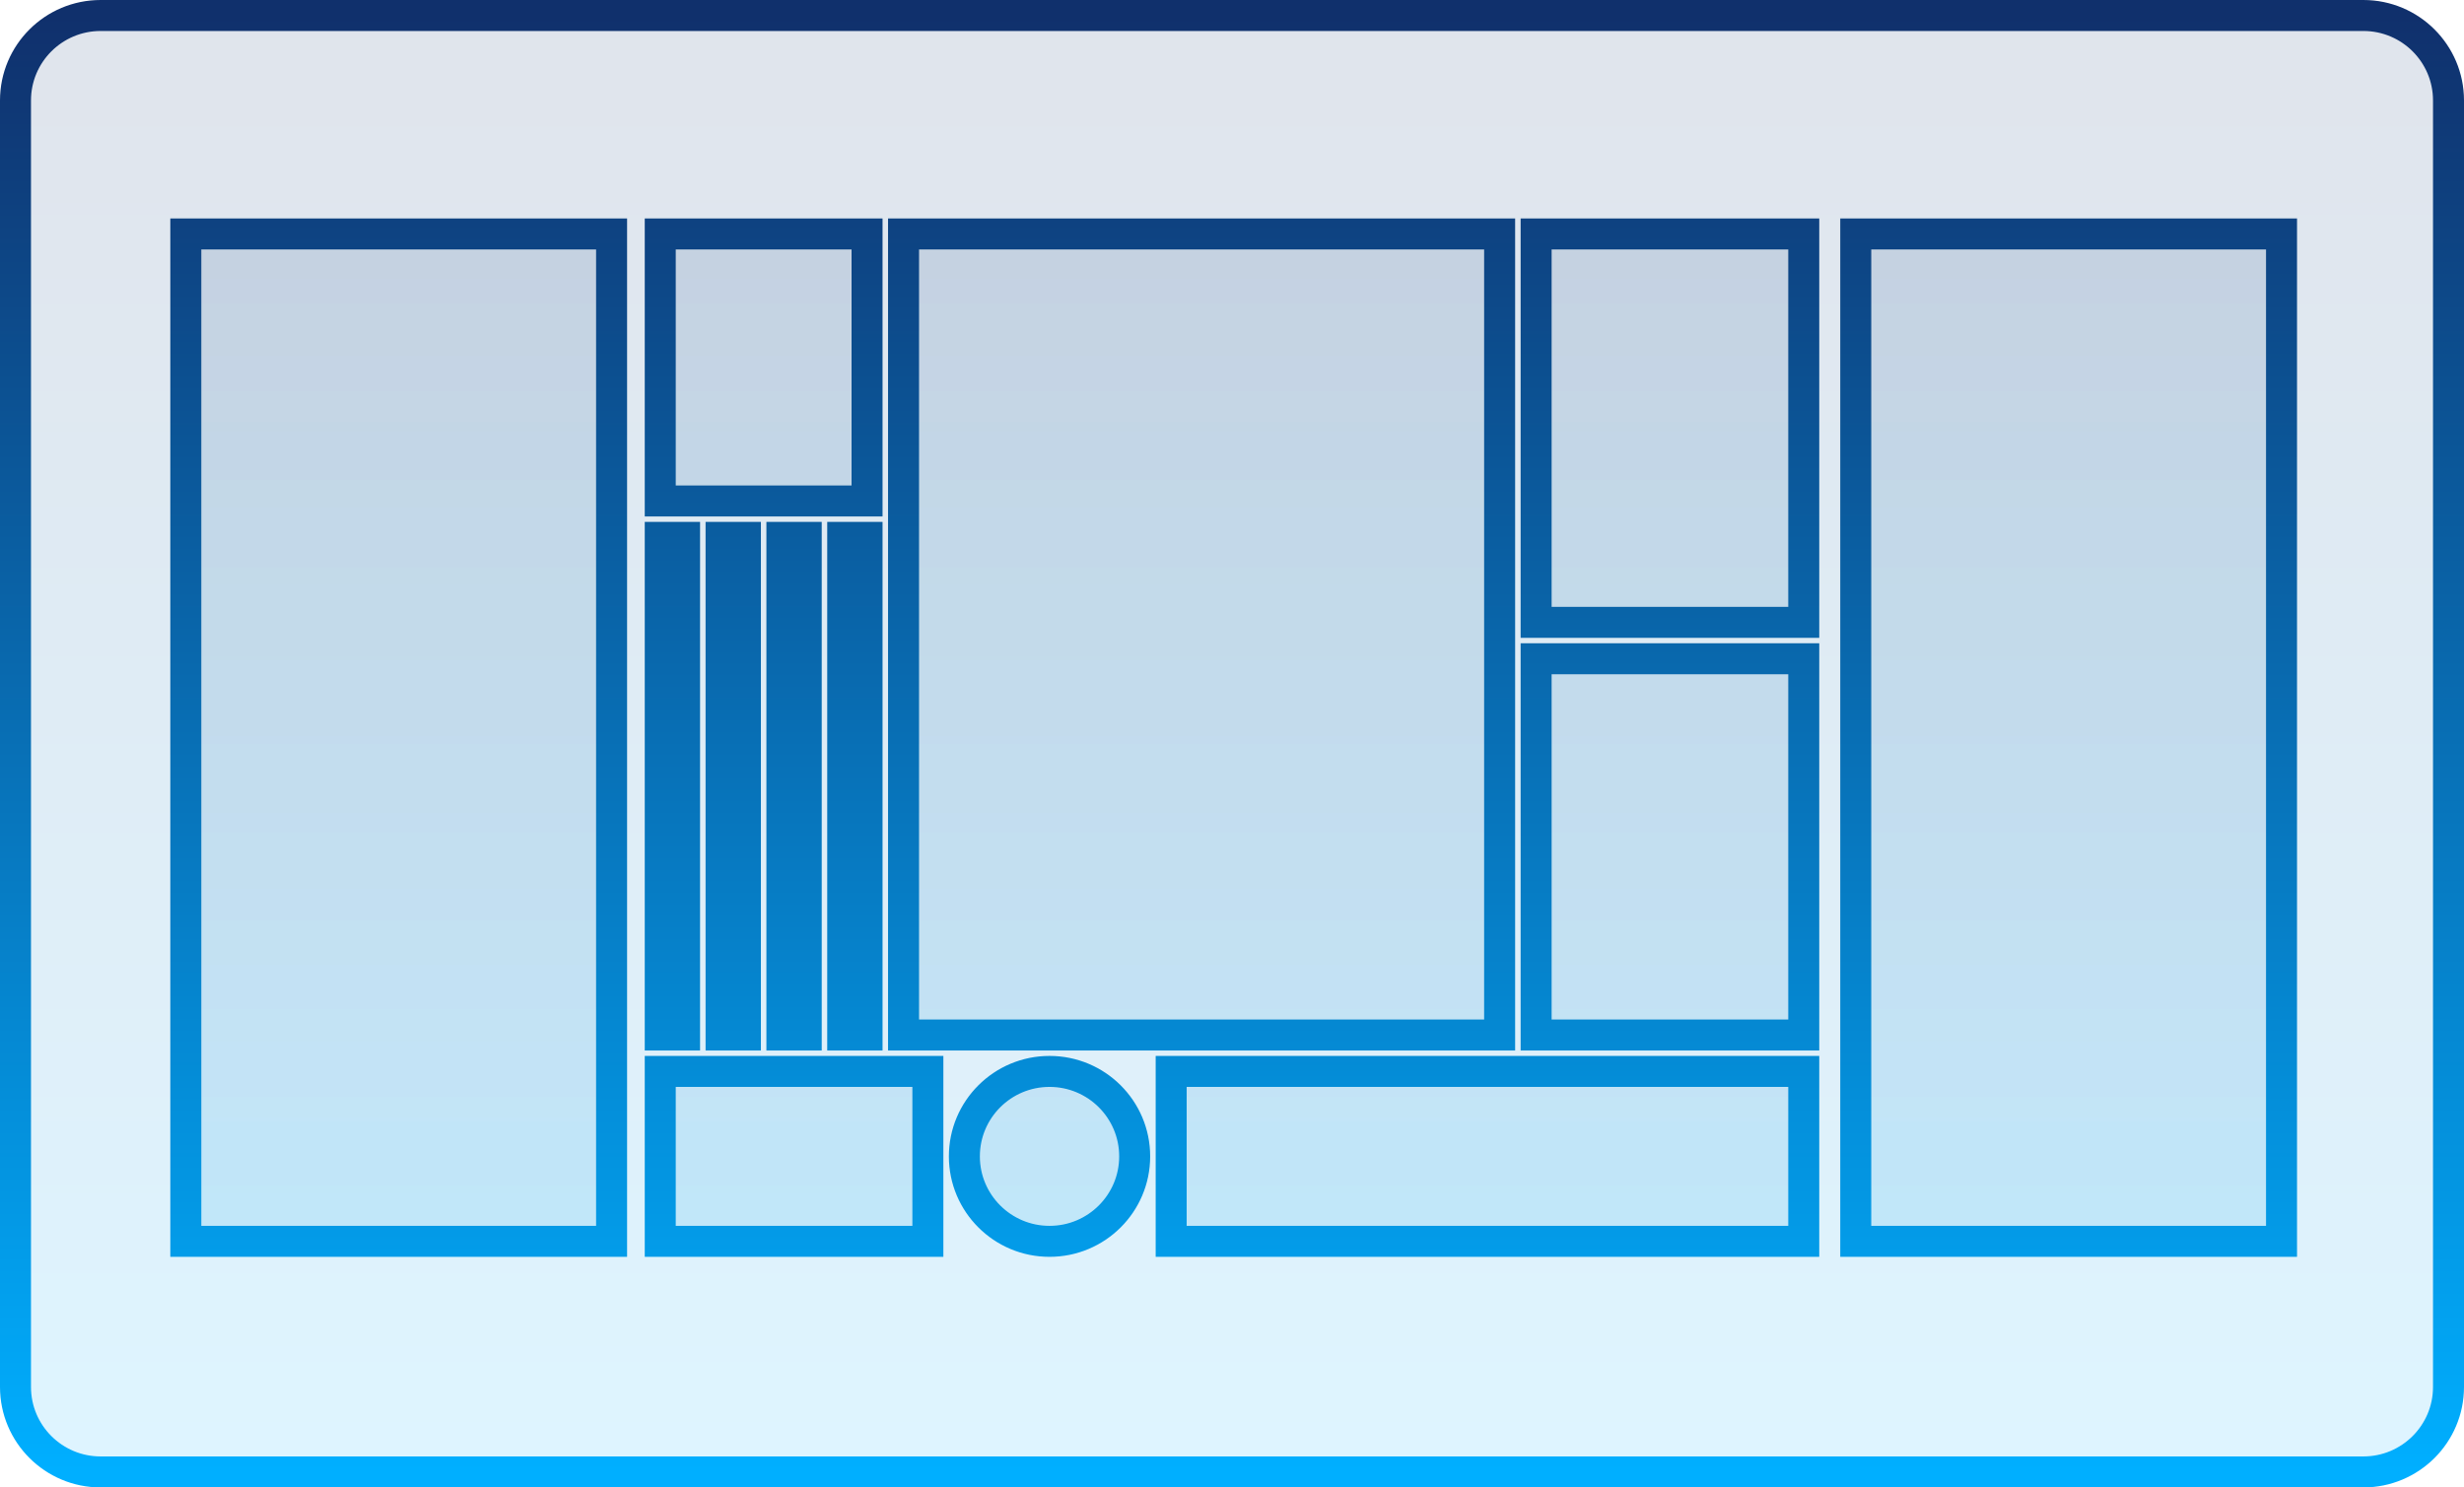 <?xml version="1.0" encoding="UTF-8"?> <svg xmlns="http://www.w3.org/2000/svg" width="159" height="96" viewBox="0 0 159 96" fill="none"><path d="M1 6.483C1 3.455 3.46 1 6.495 1H152.505C155.54 1 158 3.455 158 6.483V89.517C158 92.545 155.54 95 152.505 95H6.495C3.46 95 1 92.545 1 89.517V6.483Z" fill="url(#paint0_linear_256_138)" fill-opacity="0.13"></path><path d="M52.025 34.683V66.8H50.455V34.683H52.025Z" fill="url(#paint1_linear_256_138)" fill-opacity="0.13"></path><path d="M55.95 34.683V66.8H54.38V34.683H55.95Z" fill="url(#paint2_linear_256_138)" fill-opacity="0.13"></path><path d="M48.1 34.683V66.8H46.53V34.683H48.1Z" fill="url(#paint3_linear_256_138)" fill-opacity="0.13"></path><path d="M44.175 34.683V66.8H42.605V34.683H44.175Z" fill="url(#paint4_linear_256_138)" fill-opacity="0.13"></path><path d="M59.875 80.117H42.605V69.15H59.875V80.117Z" fill="url(#paint5_linear_256_138)" fill-opacity="0.13"></path><path d="M73.22 74.633C73.22 77.662 70.76 80.117 67.725 80.117C64.69 80.117 62.23 77.662 62.23 74.633C62.23 71.605 64.69 69.15 67.725 69.15C70.76 69.15 73.22 71.605 73.22 74.633Z" fill="url(#paint6_linear_256_138)" fill-opacity="0.13"></path><path d="M75.575 69.15H116.395V80.117H75.575V69.15Z" fill="url(#paint7_linear_256_138)" fill-opacity="0.13"></path><path d="M99.125 42.517H116.395V66.8H99.125V42.517Z" fill="url(#paint8_linear_256_138)" fill-opacity="0.13"></path><path d="M99.125 15.1H116.395V40.167H99.125V15.1Z" fill="url(#paint9_linear_256_138)" fill-opacity="0.13"></path><path d="M58.305 15.1H96.77V66.8H58.305V15.1Z" fill="url(#paint10_linear_256_138)" fill-opacity="0.13"></path><path d="M11.99 15.1H39.465V80.117H11.99V15.1Z" fill="url(#paint11_linear_256_138)" fill-opacity="0.13"></path><path d="M119.75 15.1H147.225V80.117H119.75V15.1Z" fill="url(#paint12_linear_256_138)" fill-opacity="0.13"></path><path d="M55.95 15.1V32.333H42.605V15.1H55.95Z" fill="url(#paint13_linear_256_138)" fill-opacity="0.13"></path><path d="M1 6.483C1 3.455 3.46 1 6.495 1H152.505C155.54 1 158 3.455 158 6.483V89.517C158 92.545 155.54 95 152.505 95H6.495C3.46 95 1 92.545 1 89.517V6.483Z" stroke="url(#paint14_linear_256_138)" stroke-width="2"></path><path d="M52.025 34.683V66.8H50.455V34.683H52.025Z" stroke="url(#paint15_linear_256_138)" stroke-width="2"></path><path d="M55.95 34.683V66.8H54.38V34.683H55.95Z" stroke="url(#paint16_linear_256_138)" stroke-width="2"></path><path d="M48.1 34.683V66.8H46.53V34.683H48.1Z" stroke="url(#paint17_linear_256_138)" stroke-width="2"></path><path d="M44.175 34.683V66.8H42.605V34.683H44.175Z" stroke="url(#paint18_linear_256_138)" stroke-width="2"></path><path d="M59.875 80.117H42.605V69.15H59.875V80.117Z" stroke="url(#paint19_linear_256_138)" stroke-width="2"></path><path d="M73.22 74.633C73.22 77.662 70.76 80.117 67.725 80.117C64.69 80.117 62.23 77.662 62.23 74.633C62.23 71.605 64.69 69.15 67.725 69.15C70.76 69.15 73.22 71.605 73.22 74.633Z" stroke="url(#paint20_linear_256_138)" stroke-width="2"></path><path d="M75.575 69.15H116.395V80.117H75.575V69.15Z" stroke="url(#paint21_linear_256_138)" stroke-width="2"></path><path d="M99.125 42.517H116.395V66.8H99.125V42.517Z" stroke="url(#paint22_linear_256_138)" stroke-width="2"></path><path d="M99.125 15.1H116.395V40.167H99.125V15.1Z" stroke="url(#paint23_linear_256_138)" stroke-width="2"></path><path d="M58.305 15.1H96.77V66.8H58.305V15.1Z" stroke="url(#paint24_linear_256_138)" stroke-width="2"></path><path d="M11.99 15.1H39.465V80.117H11.99V15.1Z" stroke="url(#paint25_linear_256_138)" stroke-width="2"></path><path d="M119.75 15.1H147.225V80.117H119.75V15.1Z" stroke="url(#paint26_linear_256_138)" stroke-width="2"></path><path d="M55.95 15.1V32.333H42.605V15.1H55.95Z" stroke="url(#paint27_linear_256_138)" stroke-width="2"></path><defs><linearGradient id="paint0_linear_256_138" x1="111.297" y1="1" x2="111.297" y2="95" gradientUnits="userSpaceOnUse"><stop stop-color="#10306C"></stop><stop offset="1" stop-color="#00AFFF"></stop></linearGradient><linearGradient id="paint1_linear_256_138" x1="111.297" y1="1" x2="111.297" y2="95" gradientUnits="userSpaceOnUse"><stop stop-color="#10306C"></stop><stop offset="1" stop-color="#00AFFF"></stop></linearGradient><linearGradient id="paint2_linear_256_138" x1="111.297" y1="1" x2="111.297" y2="95" gradientUnits="userSpaceOnUse"><stop stop-color="#10306C"></stop><stop offset="1" stop-color="#00AFFF"></stop></linearGradient><linearGradient id="paint3_linear_256_138" x1="111.297" y1="1" x2="111.297" y2="95" gradientUnits="userSpaceOnUse"><stop stop-color="#10306C"></stop><stop offset="1" stop-color="#00AFFF"></stop></linearGradient><linearGradient id="paint4_linear_256_138" x1="111.297" y1="1" x2="111.297" y2="95" gradientUnits="userSpaceOnUse"><stop stop-color="#10306C"></stop><stop offset="1" stop-color="#00AFFF"></stop></linearGradient><linearGradient id="paint5_linear_256_138" x1="111.297" y1="1" x2="111.297" y2="95" gradientUnits="userSpaceOnUse"><stop stop-color="#10306C"></stop><stop offset="1" stop-color="#00AFFF"></stop></linearGradient><linearGradient id="paint6_linear_256_138" x1="111.297" y1="1" x2="111.297" y2="95" gradientUnits="userSpaceOnUse"><stop stop-color="#10306C"></stop><stop offset="1" stop-color="#00AFFF"></stop></linearGradient><linearGradient id="paint7_linear_256_138" x1="111.297" y1="1" x2="111.297" y2="95" gradientUnits="userSpaceOnUse"><stop stop-color="#10306C"></stop><stop offset="1" stop-color="#00AFFF"></stop></linearGradient><linearGradient id="paint8_linear_256_138" x1="111.297" y1="1" x2="111.297" y2="95" gradientUnits="userSpaceOnUse"><stop stop-color="#10306C"></stop><stop offset="1" stop-color="#00AFFF"></stop></linearGradient><linearGradient id="paint9_linear_256_138" x1="111.297" y1="1" x2="111.297" y2="95" gradientUnits="userSpaceOnUse"><stop stop-color="#10306C"></stop><stop offset="1" stop-color="#00AFFF"></stop></linearGradient><linearGradient id="paint10_linear_256_138" x1="111.297" y1="1" x2="111.297" y2="95" gradientUnits="userSpaceOnUse"><stop stop-color="#10306C"></stop><stop offset="1" stop-color="#00AFFF"></stop></linearGradient><linearGradient id="paint11_linear_256_138" x1="111.297" y1="1" x2="111.297" y2="95" gradientUnits="userSpaceOnUse"><stop stop-color="#10306C"></stop><stop offset="1" stop-color="#00AFFF"></stop></linearGradient><linearGradient id="paint12_linear_256_138" x1="111.297" y1="1" x2="111.297" y2="95" gradientUnits="userSpaceOnUse"><stop stop-color="#10306C"></stop><stop offset="1" stop-color="#00AFFF"></stop></linearGradient><linearGradient id="paint13_linear_256_138" x1="111.297" y1="1" x2="111.297" y2="95" gradientUnits="userSpaceOnUse"><stop stop-color="#10306C"></stop><stop offset="1" stop-color="#00AFFF"></stop></linearGradient><linearGradient id="paint14_linear_256_138" x1="109.722" y1="1" x2="109.722" y2="95" gradientUnits="userSpaceOnUse"><stop stop-color="#10306C"></stop><stop offset="1" stop-color="#00AFFF"></stop></linearGradient><linearGradient id="paint15_linear_256_138" x1="109.722" y1="1" x2="109.722" y2="95" gradientUnits="userSpaceOnUse"><stop stop-color="#10306C"></stop><stop offset="1" stop-color="#00AFFF"></stop></linearGradient><linearGradient id="paint16_linear_256_138" x1="109.722" y1="1" x2="109.722" y2="95" gradientUnits="userSpaceOnUse"><stop stop-color="#10306C"></stop><stop offset="1" stop-color="#00AFFF"></stop></linearGradient><linearGradient id="paint17_linear_256_138" x1="109.722" y1="1" x2="109.722" y2="95" gradientUnits="userSpaceOnUse"><stop stop-color="#10306C"></stop><stop offset="1" stop-color="#00AFFF"></stop></linearGradient><linearGradient id="paint18_linear_256_138" x1="109.722" y1="1" x2="109.722" y2="95" gradientUnits="userSpaceOnUse"><stop stop-color="#10306C"></stop><stop offset="1" stop-color="#00AFFF"></stop></linearGradient><linearGradient id="paint19_linear_256_138" x1="109.722" y1="1" x2="109.722" y2="95" gradientUnits="userSpaceOnUse"><stop stop-color="#10306C"></stop><stop offset="1" stop-color="#00AFFF"></stop></linearGradient><linearGradient id="paint20_linear_256_138" x1="109.722" y1="1" x2="109.722" y2="95" gradientUnits="userSpaceOnUse"><stop stop-color="#10306C"></stop><stop offset="1" stop-color="#00AFFF"></stop></linearGradient><linearGradient id="paint21_linear_256_138" x1="109.722" y1="1" x2="109.722" y2="95" gradientUnits="userSpaceOnUse"><stop stop-color="#10306C"></stop><stop offset="1" stop-color="#00AFFF"></stop></linearGradient><linearGradient id="paint22_linear_256_138" x1="109.722" y1="1" x2="109.722" y2="95" gradientUnits="userSpaceOnUse"><stop stop-color="#10306C"></stop><stop offset="1" stop-color="#00AFFF"></stop></linearGradient><linearGradient id="paint23_linear_256_138" x1="109.722" y1="1" x2="109.722" y2="95" gradientUnits="userSpaceOnUse"><stop stop-color="#10306C"></stop><stop offset="1" stop-color="#00AFFF"></stop></linearGradient><linearGradient id="paint24_linear_256_138" x1="109.722" y1="1" x2="109.722" y2="95" gradientUnits="userSpaceOnUse"><stop stop-color="#10306C"></stop><stop offset="1" stop-color="#00AFFF"></stop></linearGradient><linearGradient id="paint25_linear_256_138" x1="109.722" y1="1" x2="109.722" y2="95" gradientUnits="userSpaceOnUse"><stop stop-color="#10306C"></stop><stop offset="1" stop-color="#00AFFF"></stop></linearGradient><linearGradient id="paint26_linear_256_138" x1="109.722" y1="1" x2="109.722" y2="95" gradientUnits="userSpaceOnUse"><stop stop-color="#10306C"></stop><stop offset="1" stop-color="#00AFFF"></stop></linearGradient><linearGradient id="paint27_linear_256_138" x1="109.722" y1="1" x2="109.722" y2="95" gradientUnits="userSpaceOnUse"><stop stop-color="#10306C"></stop><stop offset="1" stop-color="#00AFFF"></stop></linearGradient></defs></svg> 